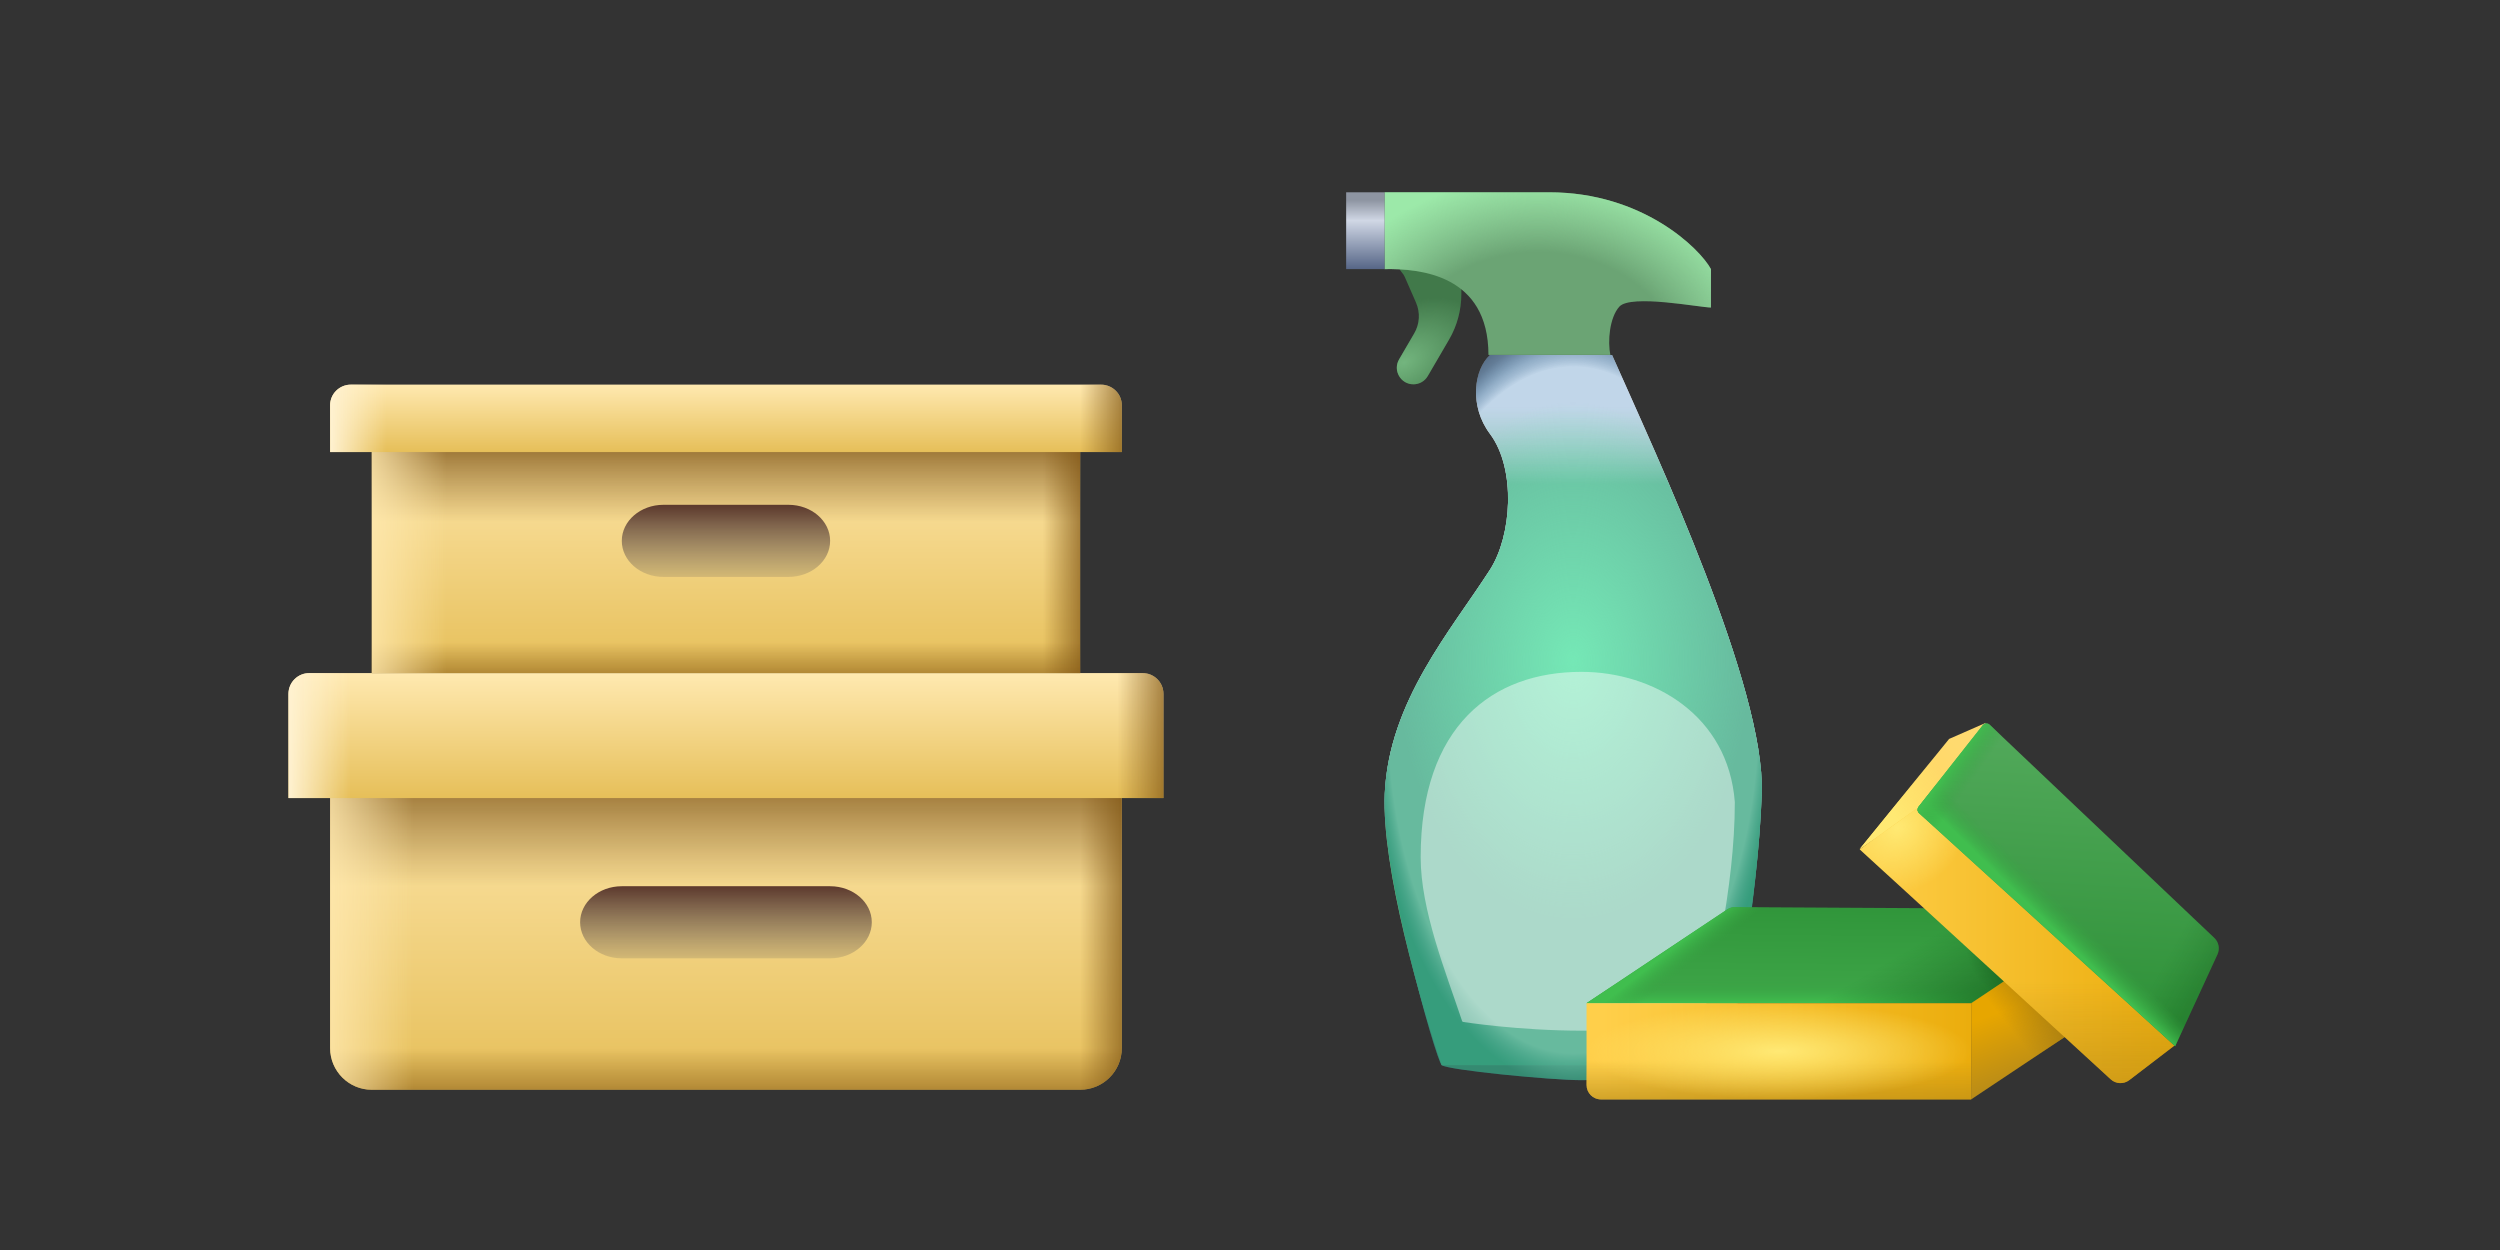 <svg viewBox="0 0 240 120" fill="none" xmlns="http://www.w3.org/2000/svg">
<rect x="0" y="0" width="240" height="120" fill="#333333" stroke="none"/>
<path d="M31.692 72.616H107.692V100.616C107.692 102.825 105.901 104.616 103.692 104.616H35.692C33.483 104.616 31.692 102.825 31.692 100.616V72.616Z" fill="url(#paint0_linear_8299_4161)"/>
<path d="M31.692 72.616H107.692V100.616C107.692 102.825 105.901 104.616 103.692 104.616H35.692C33.483 104.616 31.692 102.825 31.692 100.616V72.616Z" fill="url(#paint1_linear_8299_4161)"/>
<path d="M31.692 72.616H107.692V100.616C107.692 102.825 105.901 104.616 103.692 104.616H35.692C33.483 104.616 31.692 102.825 31.692 100.616V72.616Z" fill="url(#paint2_linear_8299_4161)"/>
<path d="M31.692 72.616H107.692V100.616C107.692 102.825 105.901 104.616 103.692 104.616H35.692C33.483 104.616 31.692 102.825 31.692 100.616V72.616Z" fill="url(#paint3_linear_8299_4161)"/>
<path d="M31.692 72.616H107.692V100.616C107.692 102.825 105.901 104.616 103.692 104.616H35.692C33.483 104.616 31.692 102.825 31.692 100.616V72.616Z" fill="url(#paint4_linear_8299_4161)"/>
<path d="M55.692 88.54C55.692 86.628 57.483 85.078 59.692 85.078H79.692C81.901 85.078 83.692 86.628 83.692 88.54C83.692 90.451 81.901 92.001 79.692 92.001H59.692C57.483 92.001 55.692 90.451 55.692 88.54Z" fill="url(#paint5_linear_8299_4161)"/>
<path d="M27.692 66.615C27.692 65.511 28.588 64.615 29.692 64.615H109.692C110.797 64.615 111.692 65.511 111.692 66.615V76.615H27.692V66.615Z" fill="url(#paint6_linear_8299_4161)"/>
<path d="M27.692 66.615C27.692 65.511 28.588 64.615 29.692 64.615H109.692C110.797 64.615 111.692 65.511 111.692 66.615V76.615H27.692V66.615Z" fill="url(#paint7_linear_8299_4161)"/>
<path d="M27.692 66.615C27.692 65.511 28.588 64.615 29.692 64.615H109.692C110.797 64.615 111.692 65.511 111.692 66.615V76.615H27.692V66.615Z" fill="url(#paint8_linear_8299_4161)"/>
<path d="M35.693 40.88H103.693V64.617H35.693V40.88Z" fill="url(#paint9_linear_8299_4161)"/>
<path d="M35.693 40.88H103.693V64.617H35.693V40.88Z" fill="url(#paint10_linear_8299_4161)"/>
<path d="M35.693 40.88H103.693V64.617H35.693V40.88Z" fill="url(#paint11_linear_8299_4161)"/>
<path d="M35.693 40.88H103.693V64.617H35.693V40.88Z" fill="url(#paint12_linear_8299_4161)"/>
<path d="M35.693 40.88H103.693V64.617H35.693V40.88Z" fill="url(#paint13_linear_8299_4161)"/>
<path d="M59.692 51.923C59.692 50.011 61.483 48.461 63.692 48.461H75.692C77.901 48.461 79.692 50.011 79.692 51.923C79.692 53.835 77.901 55.385 75.692 55.385H63.692C61.483 55.385 59.692 53.835 59.692 51.923Z" fill="url(#paint14_linear_8299_4161)"/>
<path d="M31.692 38.901C31.692 37.809 32.588 36.923 33.692 36.923H105.692C106.797 36.923 107.692 37.809 107.692 38.901V43.397H31.692V38.901Z" fill="url(#paint15_linear_8299_4161)"/>
<path d="M31.692 38.901C31.692 37.809 32.588 36.923 33.692 36.923H105.692C106.797 36.923 107.692 37.809 107.692 38.901V43.397H31.692V38.901Z" fill="url(#paint16_linear_8299_4161)"/>
<path d="M31.692 38.901C31.692 37.809 32.588 36.923 33.692 36.923H105.692C106.797 36.923 107.692 37.809 107.692 38.901V43.397H31.692V38.901Z" fill="url(#paint17_linear_8299_4161)"/>
<path d="M135.941 29.06L134.869 26.61C134.797 26.445 134.7 26.292 134.581 26.157C133.775 25.235 134.134 23.791 135.279 23.355L136.242 22.988C137.477 22.517 138.863 23.099 139.393 24.309L139.958 25.602C140.177 26.103 140.29 26.643 140.29 27.189V28.233C140.29 29.766 139.883 31.272 139.11 32.597L137.064 36.104C136.779 36.594 136.255 36.894 135.689 36.894C134.46 36.894 133.694 35.561 134.314 34.5L135.77 32.002C136.294 31.105 136.357 30.012 135.941 29.06Z" fill="#41794A"/>
<path d="M135.941 29.06L134.869 26.61C134.797 26.445 134.7 26.292 134.581 26.157C133.775 25.235 134.134 23.791 135.279 23.355L136.242 22.988C137.477 22.517 138.863 23.099 139.393 24.309L139.958 25.602C140.177 26.103 140.29 26.643 140.29 27.189V28.233C140.29 29.766 139.883 31.272 139.11 32.597L137.064 36.104C136.779 36.594 136.255 36.894 135.689 36.894C134.46 36.894 133.694 35.561 134.314 34.5L135.77 32.002C136.294 31.105 136.357 30.012 135.941 29.06Z" fill="url(#paint18_radial_8299_4161)"/>
<path d="M132.915 25.835V18.461L148.746 18.462C157.675 18.462 163.174 23.842 164.252 25.835V29.521C163.195 29.521 156.553 28.221 155.455 29.44C154.515 30.485 154.317 32.795 154.601 34.076H142.891C142.891 26.366 136.31 25.774 132.915 25.835Z" fill="#6BA474"/>
<path d="M132.915 25.835V18.461L148.746 18.462C157.675 18.462 163.174 23.842 164.252 25.835V29.521C163.195 29.521 156.553 28.221 155.455 29.44C154.515 30.485 154.317 32.795 154.601 34.076H142.891C142.891 26.366 136.31 25.774 132.915 25.835Z" fill="url(#paint19_radial_8299_4161)"/>
<path d="M129.231 18.461H132.917V25.835H129.231V18.461Z" fill="url(#paint20_linear_8299_4161)"/>
<path d="M169.128 76.16C169.464 66.06 159.105 43.896 154.757 34.077H143.036C141.493 35.48 141.016 38.958 143.036 41.652C145.56 45.019 145.14 51.424 143.036 54.698C139.248 60.59 133.356 67.323 132.936 76.16C132.599 83.231 136.443 96.501 138.407 102.253H165.34C166.462 97.764 168.791 86.261 169.128 76.16Z" fill="url(#paint21_radial_8299_4161)"/>
<path d="M169.128 76.16C169.464 66.06 159.105 43.896 154.757 34.077H143.036C141.493 35.48 141.016 38.958 143.036 41.652C145.56 45.019 145.14 51.424 143.036 54.698C139.248 60.59 133.356 67.323 132.936 76.16C132.599 83.231 136.443 96.501 138.407 102.253H165.34C166.462 97.764 168.791 86.261 169.128 76.16Z" fill="url(#paint22_linear_8299_4161)"/>
<path d="M169.129 76.16C169.466 66.06 159.107 43.896 154.758 34.077H143.037C141.494 35.48 141.017 38.958 143.037 41.652C145.561 45.019 145.141 51.425 143.037 54.698C139.249 60.59 133.357 67.323 132.937 76.16C132.6 83.231 137.846 101.785 138.408 102.253C138.969 102.72 148.815 103.696 151.852 103.696C154.888 103.696 164.606 102.655 165.342 102.253C166.077 101.85 168.793 86.261 169.129 76.16Z" fill="url(#paint23_radial_8299_4161)"/>
<path d="M169.129 76.16C169.466 66.06 159.107 43.896 154.758 34.077H143.037C141.494 35.48 141.017 38.958 143.037 41.652C145.561 45.019 145.141 51.425 143.037 54.698C139.249 60.59 133.357 67.323 132.937 76.16C132.6 83.231 137.846 101.785 138.408 102.253C138.969 102.72 148.815 103.696 151.852 103.696C154.888 103.696 164.606 102.655 165.342 102.253C166.077 101.85 168.793 86.261 169.129 76.16Z" fill="url(#paint24_linear_8299_4161)"/>
<path d="M169.129 76.16C169.466 66.06 159.107 43.896 154.758 34.077H143.037C141.494 35.48 141.017 38.958 143.037 41.652C145.561 45.019 145.141 51.425 143.037 54.698C139.249 60.59 133.357 67.323 132.937 76.16C132.6 83.231 137.846 101.785 138.408 102.253C138.969 102.72 148.815 103.696 151.852 103.696C154.888 103.696 164.606 102.655 165.342 102.253C166.077 101.85 168.793 86.261 169.129 76.16Z" fill="url(#paint25_radial_8299_4161)"/>
<path d="M166.543 77.003C165.911 68.672 158.732 64.498 151.81 64.498C143.29 64.498 136.384 69.665 136.384 82.296C136.384 87.37 138.768 93.238 140.373 98.055C140.403 98.072 140.433 98.089 140.463 98.106C140.463 98.106 145.736 98.946 151.917 98.946C158.099 98.946 163.383 98.106 163.383 98.106C164.281 94.433 166.543 85.296 166.543 77.003Z" fill="white" fill-opacity="0.45"/>
<path d="M165.801 87.314L152.308 96.31H189.231L203.077 87.291L166.577 87.082C166.301 87.08 166.031 87.161 165.801 87.314Z" fill="url(#paint26_linear_8299_4161)"/>
<path d="M165.801 87.314L152.308 96.31H189.231L203.077 87.291L166.577 87.082C166.301 87.08 166.031 87.161 165.801 87.314Z" fill="url(#paint27_linear_8299_4161)"/>
<path d="M165.801 87.314L152.308 96.31H189.231L203.077 87.291L166.577 87.082C166.301 87.08 166.031 87.161 165.801 87.314Z" fill="url(#paint28_linear_8299_4161)"/>
<path d="M165.801 87.314L152.308 96.31H189.231L203.077 87.291L166.577 87.082C166.301 87.08 166.031 87.161 165.801 87.314Z" fill="url(#paint29_linear_8299_4161)"/>
<path d="M165.801 87.314L152.308 96.31H189.231L203.077 87.291L166.577 87.082C166.301 87.08 166.031 87.161 165.801 87.314Z" fill="url(#paint30_radial_8299_4161)"/>
<path d="M203.077 94.828V87.079L189.231 96.31V105.541L201.844 97.132C202.614 96.618 203.077 95.754 203.077 94.828Z" fill="url(#paint31_linear_8299_4161)"/>
<path d="M203.077 94.828V87.079L189.231 96.31V105.541L201.844 97.132C202.614 96.618 203.077 95.754 203.077 94.828Z" fill="url(#paint32_linear_8299_4161)"/>
<path d="M152.308 96.31H189.231V105.541H153.692C152.928 105.541 152.308 104.921 152.308 104.156V96.31Z" fill="url(#paint33_linear_8299_4161)"/>
<path d="M152.308 96.31H189.231V105.541H153.692C152.928 105.541 152.308 104.921 152.308 104.156V96.31Z" fill="url(#paint34_linear_8299_4161)"/>
<path d="M152.308 96.31H189.231V105.541H153.692C152.928 105.541 152.308 104.921 152.308 104.156V96.31Z" fill="url(#paint35_radial_8299_4161)"/>
<path d="M187.115 70.937L190.648 69.386L184.067 77.776L178.533 81.502L187.115 70.937Z" fill="url(#paint36_linear_8299_4161)"/>
<path d="M187.115 70.937L190.648 69.386L184.067 77.776L178.533 81.502L187.115 70.937Z" fill="url(#paint37_linear_8299_4161)"/>
<path d="M208.785 100.349L183.942 77.668L178.533 81.538L202.63 103.615C203.125 104.068 203.873 104.102 204.406 103.695L208.785 100.349Z" fill="url(#paint38_linear_8299_4161)"/>
<path d="M208.785 100.349L183.942 77.668L178.533 81.538L202.63 103.615C203.125 104.068 203.873 104.102 204.406 103.695L208.785 100.349Z" fill="url(#paint39_linear_8299_4161)"/>
<path d="M208.785 100.349L183.942 77.668L178.533 81.538L202.63 103.615C203.125 104.068 203.873 104.102 204.406 103.695L208.785 100.349Z" fill="url(#paint40_radial_8299_4161)"/>
<path d="M190.335 69.629L184.185 77.443C184.035 77.633 184.058 77.906 184.237 78.069L208.813 100.439L212.877 91.622C213.125 91.084 213.003 90.447 212.573 90.038L191.016 69.579C190.818 69.392 190.503 69.415 190.335 69.629Z" fill="url(#paint41_linear_8299_4161)"/>
<path d="M190.335 69.629L184.185 77.443C184.035 77.633 184.058 77.906 184.237 78.069L208.813 100.439L212.877 91.622C213.125 91.084 213.003 90.447 212.573 90.038L191.016 69.579C190.818 69.392 190.503 69.415 190.335 69.629Z" fill="url(#paint42_linear_8299_4161)"/>
<path d="M190.335 69.629L184.185 77.443C184.035 77.633 184.058 77.906 184.237 78.069L208.813 100.439L212.877 91.622C213.125 91.084 213.003 90.447 212.573 90.038L191.016 69.579C190.818 69.392 190.503 69.415 190.335 69.629Z" fill="url(#paint43_linear_8299_4161)"/>
<path d="M190.335 69.629L184.185 77.443C184.035 77.633 184.058 77.906 184.237 78.069L208.813 100.439L212.877 91.622C213.125 91.084 213.003 90.447 212.573 90.038L191.016 69.579C190.818 69.392 190.503 69.415 190.335 69.629Z" fill="url(#paint44_linear_8299_4161)"/>
<defs>
<linearGradient id="paint0_linear_8299_4161" x1="78.74" y1="104.616" x2="78.74" y2="72.616" gradientUnits="userSpaceOnUse">
<stop stop-color="#E6BF59"/>
<stop offset="1" stop-color="#FFE9B0"/>
</linearGradient>
<linearGradient id="paint1_linear_8299_4161" x1="69.692" y1="72.616" x2="69.692" y2="85.06" gradientUnits="userSpaceOnUse">
<stop stop-color="#7E5312"/>
<stop offset="1" stop-color="#7E5312" stop-opacity="0"/>
</linearGradient>
<linearGradient id="paint2_linear_8299_4161" x1="109.692" y1="88.616" x2="103.692" y2="88.616" gradientUnits="userSpaceOnUse">
<stop stop-color="#7E5312"/>
<stop offset="1" stop-color="#7E5312" stop-opacity="0"/>
</linearGradient>
<linearGradient id="paint3_linear_8299_4161" x1="91.692" y1="108.616" x2="91.692" y2="100.616" gradientUnits="userSpaceOnUse">
<stop stop-color="#7E5312"/>
<stop offset="1" stop-color="#7E5312" stop-opacity="0"/>
</linearGradient>
<linearGradient id="paint4_linear_8299_4161" x1="29.692" y1="88.616" x2="39.692" y2="88.616" gradientUnits="userSpaceOnUse">
<stop stop-color="#FFE9B0"/>
<stop offset="1" stop-color="#FFE9B0" stop-opacity="0"/>
</linearGradient>
<linearGradient id="paint5_linear_8299_4161" x1="71.151" y1="93.732" x2="71.151" y2="85.078" gradientUnits="userSpaceOnUse">
<stop stop-color="#626262" stop-opacity="0"/>
<stop offset="1" stop-color="#5C392D"/>
</linearGradient>
<linearGradient id="paint6_linear_8299_4161" x1="79.692" y1="76.615" x2="79.692" y2="64.615" gradientUnits="userSpaceOnUse">
<stop stop-color="#E6BF59"/>
<stop offset="1" stop-color="#FFE9B0"/>
</linearGradient>
<linearGradient id="paint7_linear_8299_4161" x1="113.903" y1="70.615" x2="107.271" y2="70.615" gradientUnits="userSpaceOnUse">
<stop stop-color="#7E5312"/>
<stop offset="1" stop-color="#7E5312" stop-opacity="0"/>
</linearGradient>
<linearGradient id="paint8_linear_8299_4161" x1="27.692" y1="70.615" x2="33.692" y2="70.615" gradientUnits="userSpaceOnUse">
<stop stop-color="#FFF2D1"/>
<stop offset="1" stop-color="#FFF1CE" stop-opacity="0"/>
</linearGradient>
<linearGradient id="paint9_linear_8299_4161" x1="77.788" y1="64.617" x2="77.788" y2="40.88" gradientUnits="userSpaceOnUse">
<stop stop-color="#E6BF59"/>
<stop offset="1" stop-color="#FFE9B0"/>
</linearGradient>
<linearGradient id="paint10_linear_8299_4161" x1="69.693" y1="40.88" x2="69.693" y2="50.111" gradientUnits="userSpaceOnUse">
<stop stop-color="#7E5312"/>
<stop offset="1" stop-color="#7E5312" stop-opacity="0"/>
</linearGradient>
<linearGradient id="paint11_linear_8299_4161" x1="105.482" y1="52.749" x2="100.114" y2="52.749" gradientUnits="userSpaceOnUse">
<stop stop-color="#7E5312"/>
<stop offset="1" stop-color="#7E5312" stop-opacity="0"/>
</linearGradient>
<linearGradient id="paint12_linear_8299_4161" x1="89.377" y1="67.584" x2="89.377" y2="61.65" gradientUnits="userSpaceOnUse">
<stop stop-color="#7E5312"/>
<stop offset="1" stop-color="#7E5312" stop-opacity="0"/>
</linearGradient>
<linearGradient id="paint13_linear_8299_4161" x1="33.903" y1="52.749" x2="42.85" y2="52.749" gradientUnits="userSpaceOnUse">
<stop stop-color="#FFE9B0"/>
<stop offset="1" stop-color="#FFE9B0" stop-opacity="0"/>
</linearGradient>
<linearGradient id="paint14_linear_8299_4161" x1="70.734" y1="57.115" x2="70.734" y2="48.461" gradientUnits="userSpaceOnUse">
<stop stop-color="#626262" stop-opacity="0"/>
<stop offset="1" stop-color="#5C392D"/>
</linearGradient>
<linearGradient id="paint15_linear_8299_4161" x1="78.74" y1="43.397" x2="78.74" y2="36.923" gradientUnits="userSpaceOnUse">
<stop stop-color="#E6BF59"/>
<stop offset="1" stop-color="#FFE9B0"/>
</linearGradient>
<linearGradient id="paint16_linear_8299_4161" x1="109.692" y1="40.16" x2="103.692" y2="40.16" gradientUnits="userSpaceOnUse">
<stop stop-color="#7E5312"/>
<stop offset="1" stop-color="#7E5312" stop-opacity="0"/>
</linearGradient>
<linearGradient id="paint17_linear_8299_4161" x1="31.692" y1="40.16" x2="37.121" y2="40.16" gradientUnits="userSpaceOnUse">
<stop stop-color="#FFF2D1"/>
<stop offset="1" stop-color="#FFF1CE" stop-opacity="0"/>
</linearGradient>
<radialGradient id="paint18_radial_8299_4161" cx="0" cy="0" r="1" gradientUnits="userSpaceOnUse" gradientTransform="translate(134.76 34.788) rotate(-29.745) scale(8.492 5.226)">
<stop stop-color="#73B57E"/>
<stop offset="1" stop-color="#73B57E" stop-opacity="0"/>
</radialGradient>
<radialGradient id="paint19_radial_8299_4161" cx="0" cy="0" r="1" gradientUnits="userSpaceOnUse" gradientTransform="translate(147.662 35.051) rotate(-90) scale(18.433 22.895)">
<stop offset="0.588" stop-color="#A7F0B3" stop-opacity="0"/>
<stop offset="0.982" stop-color="#9CE9A9"/>
</radialGradient>
<linearGradient id="paint20_linear_8299_4161" x1="131.074" y1="18.461" x2="131.074" y2="25.835" gradientUnits="userSpaceOnUse">
<stop offset="0.103" stop-color="#8E95A2"/>
<stop offset="0.368" stop-color="#D0D7E5"/>
<stop offset="1" stop-color="#566687"/>
</linearGradient>
<radialGradient id="paint21_radial_8299_4161" cx="0" cy="0" r="1" gradientUnits="userSpaceOnUse" gradientTransform="translate(151.026 68.165) rotate(90) scale(38.313 20.356)">
<stop offset="0.896" stop-color="#D3D3D3"/>
<stop offset="1" stop-color="#6C5A5A"/>
</radialGradient>
<linearGradient id="paint22_linear_8299_4161" x1="153.13" y1="53.662" x2="153.13" y2="102.253" gradientUnits="userSpaceOnUse">
<stop stop-color="#7BC1A2" stop-opacity="0"/>
<stop offset="0.217" stop-color="#37AA76"/>
</linearGradient>
<radialGradient id="paint23_radial_8299_4161" cx="0" cy="0" r="1" gradientUnits="userSpaceOnUse" gradientTransform="translate(151.026 68.165) rotate(90) scale(36.102 19.521)">
<stop offset="0.911" stop-color="#C1D6E9"/>
<stop offset="1" stop-color="#2F6494" stop-opacity="0.55"/>
</radialGradient>
<linearGradient id="paint24_linear_8299_4161" x1="153.13" y1="39.037" x2="153.13" y2="102.253" gradientUnits="userSpaceOnUse">
<stop stop-color="#7BC1A2" stop-opacity="0"/>
<stop offset="0.117" stop-color="#37AA76" stop-opacity="0.65"/>
</linearGradient>
<radialGradient id="paint25_radial_8299_4161" cx="0" cy="0" r="1" gradientUnits="userSpaceOnUse" gradientTransform="translate(151.026 63.446) rotate(90) scale(38.807 26.464)">
<stop stop-color="#75E8B6"/>
<stop offset="0.64" stop-color="#75E8B6" stop-opacity="0"/>
</radialGradient>
<linearGradient id="paint26_linear_8299_4161" x1="183.317" y1="83.473" x2="183.173" y2="96.31" gradientUnits="userSpaceOnUse">
<stop stop-color="#2B8F35"/>
<stop offset="1" stop-color="#3EA648"/>
</linearGradient>
<linearGradient id="paint27_linear_8299_4161" x1="170.217" y1="96.31" x2="170.217" y2="94.266" gradientUnits="userSpaceOnUse">
<stop stop-color="#40BE4E"/>
<stop offset="1" stop-color="#36A241" stop-opacity="0"/>
</linearGradient>
<linearGradient id="paint28_linear_8299_4161" x1="162.068" y1="89.867" x2="163.51" y2="91.695" gradientUnits="userSpaceOnUse">
<stop stop-color="#40BE4E"/>
<stop offset="1" stop-color="#36A241" stop-opacity="0"/>
</linearGradient>
<linearGradient id="paint29_linear_8299_4161" x1="192.933" y1="94.122" x2="189.231" y2="87.693" gradientUnits="userSpaceOnUse">
<stop stop-color="#0F5416" stop-opacity="0.55"/>
<stop offset="1" stop-color="#15631D" stop-opacity="0"/>
</linearGradient>
<radialGradient id="paint30_radial_8299_4161" cx="0" cy="0" r="1" gradientUnits="userSpaceOnUse" gradientTransform="translate(194.881 90.299) rotate(125.538) scale(6.204)">
<stop stop-color="#0C4412"/>
<stop offset="1" stop-color="#0F5416" stop-opacity="0"/>
</radialGradient>
<linearGradient id="paint31_linear_8299_4161" x1="196.154" y1="95.589" x2="198.462" y2="101.791" gradientUnits="userSpaceOnUse">
<stop stop-color="#E7A600"/>
<stop offset="1" stop-color="#BA8C17"/>
</linearGradient>
<linearGradient id="paint32_linear_8299_4161" x1="203.077" y1="93.256" x2="194.159" y2="100.251" gradientUnits="userSpaceOnUse">
<stop offset="0.489" stop-color="#A17810"/>
<stop offset="1" stop-color="#A17810" stop-opacity="0"/>
</linearGradient>
<linearGradient id="paint33_linear_8299_4161" x1="153.75" y1="103.377" x2="196.587" y2="103.377" gradientUnits="userSpaceOnUse">
<stop stop-color="#FFCF4A"/>
<stop offset="1" stop-color="#E7A600"/>
</linearGradient>
<linearGradient id="paint34_linear_8299_4161" x1="177.26" y1="107.56" x2="177.26" y2="101.791" gradientUnits="userSpaceOnUse">
<stop stop-color="#BA8C17"/>
<stop offset="1" stop-color="#BA8C17" stop-opacity="0"/>
</linearGradient>
<radialGradient id="paint35_radial_8299_4161" cx="0" cy="0" r="1" gradientUnits="userSpaceOnUse" gradientTransform="translate(170.769 100.925) rotate(90) scale(4.615 18.462)">
<stop stop-color="#FFE974"/>
<stop offset="1" stop-color="#FFE974" stop-opacity="0"/>
</radialGradient>
<linearGradient id="paint36_linear_8299_4161" x1="186.61" y1="70.36" x2="176.658" y2="81.274" gradientUnits="userSpaceOnUse">
<stop stop-color="#FFDA6F"/>
<stop offset="1" stop-color="#FFD250"/>
</linearGradient>
<linearGradient id="paint37_linear_8299_4161" x1="180.841" y1="77.427" x2="186.754" y2="74.759" gradientUnits="userSpaceOnUse">
<stop offset="0.089" stop-color="#FFE973"/>
<stop offset="1" stop-color="#FFE973" stop-opacity="0"/>
</linearGradient>
<linearGradient id="paint38_linear_8299_4161" x1="177.081" y1="98.981" x2="215.358" y2="98.981" gradientUnits="userSpaceOnUse">
<stop stop-color="#FFCF4A"/>
<stop offset="1" stop-color="#E7A600"/>
</linearGradient>
<linearGradient id="paint39_linear_8299_4161" x1="198.088" y1="111.594" x2="198.088" y2="94.196" gradientUnits="userSpaceOnUse">
<stop stop-color="#BA8C17"/>
<stop offset="1" stop-color="#BA8C17" stop-opacity="0"/>
</linearGradient>
<radialGradient id="paint40_radial_8299_4161" cx="0" cy="0" r="1" gradientUnits="userSpaceOnUse" gradientTransform="translate(182.139 79.447) rotate(58.921) scale(6.147 6.957)">
<stop stop-color="#FFE973"/>
<stop offset="1" stop-color="#FFE973" stop-opacity="0"/>
</radialGradient>
<linearGradient id="paint41_linear_8299_4161" x1="201.86" y1="57.041" x2="199.023" y2="100.258" gradientUnits="userSpaceOnUse">
<stop stop-color="#64B56C"/>
<stop offset="1" stop-color="#2B8F35"/>
</linearGradient>
<linearGradient id="paint42_linear_8299_4161" x1="211.85" y1="93.365" x2="207.812" y2="91.057" gradientUnits="userSpaceOnUse">
<stop stop-color="#0F5416" stop-opacity="0.25"/>
<stop offset="0.873" stop-color="#15631D" stop-opacity="0"/>
</linearGradient>
<linearGradient id="paint43_linear_8299_4161" x1="195.264" y1="88.245" x2="198.606" y2="84.835" gradientUnits="userSpaceOnUse">
<stop offset="0.139" stop-color="#40BE4E"/>
<stop offset="0.612" stop-color="#36A241" stop-opacity="0"/>
</linearGradient>
<linearGradient id="paint44_linear_8299_4161" x1="187.619" y1="73.028" x2="189.639" y2="74.471" gradientUnits="userSpaceOnUse">
<stop stop-color="#40BE4E"/>
<stop offset="1" stop-color="#36A241" stop-opacity="0"/>
</linearGradient>
</defs>
</svg>
